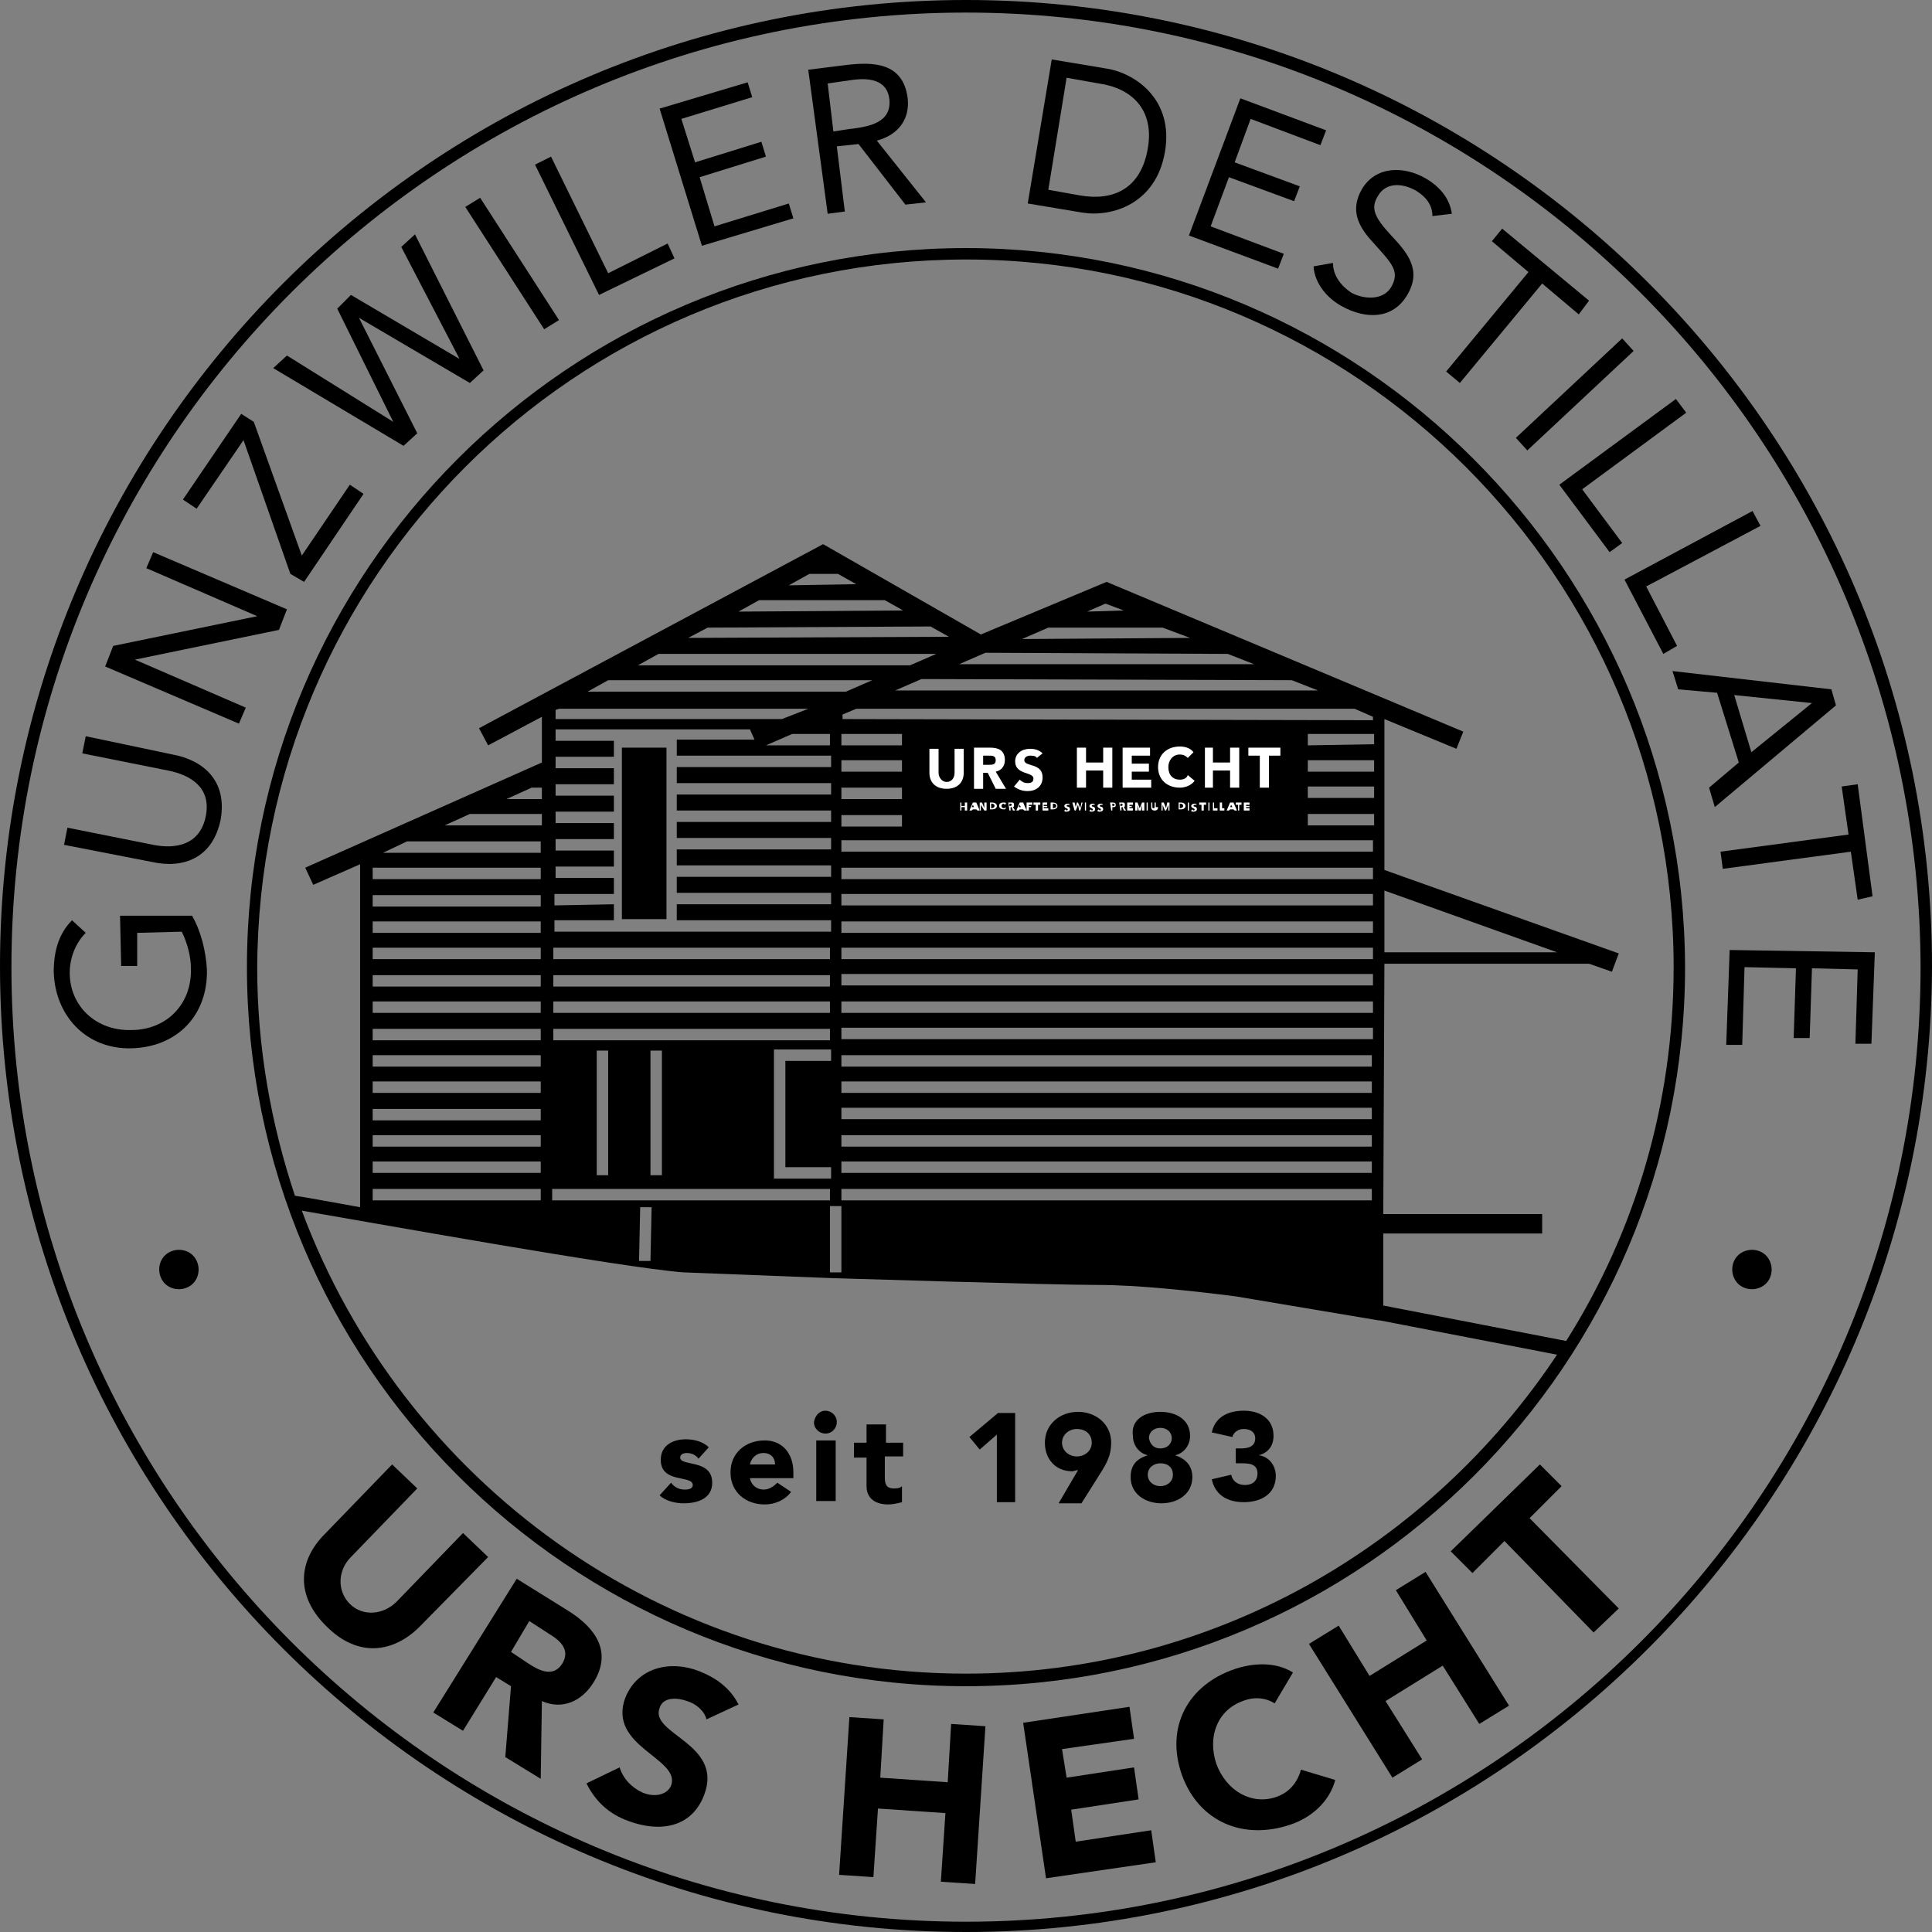 <?xml version="1.0" encoding="utf-8"?>
<!-- Generator: Adobe Illustrator 27.8.1, SVG Export Plug-In . SVG Version: 6.00 Build 0)  -->
<svg version="1.1" id="Ebene_1" xmlns="http://www.w3.org/2000/svg" xmlns:xlink="http://www.w3.org/1999/xlink" x="0px" y="0px"
	 viewBox="0 0 169 169" style="enable-background:new 0 0 169 169;" xml:space="preserve">
<rect x="0" y="0" width="169" height="169" fill="#808080" stroke="none"/>
<style type="text/css">
	.st0{fill:#FFFFFF;}
</style>
<g id="Gunzwiler_Destillate">
	<g>
		<path d="M16.8,80.1c0.8,1.4,1.2,3.1,1.3,4.7c0.1,4-2.6,6.8-6.6,6.9S4.8,88.8,4.7,85c0-1.7,0.4-3.3,1.6-4.5l1.2,1.1
			c-0.9,0.9-1.4,2.2-1.4,3.5c0,2.9,2.3,5.1,5.4,5c3,0,5.3-2.2,5.2-5.4c0-1-0.3-2.2-0.8-3.2L12,81.6v2.9h-1.4l-0.1-4.4H16.8z"/>
		<path d="M15.1,66c2.7,0.5,4.8,2.3,4.2,5.7c-0.7,3.4-3.3,4.3-6,3.7l-7.7-1.5l0.3-1.5l7.5,1.5c2,0.4,4.1,0,4.6-2.5s-1.3-3.6-3.3-4
			l-7.5-1.5l0.3-1.5L15.1,66z"/>
		<path d="M9.2,58.3l0.7-1.8l12.6-2.6l0,0l-9.7-4.2l0.6-1.4l11.7,5l-0.7,1.8l-12.6,2.6l0,0l9.7,4.2l-0.6,1.4L9.2,58.3z"/>
		<path d="M25.4,50.2l-4.1-11.7l-4.1,6L16,43.7l5.1-7.5l1.1,0.7l4.2,11.7l4.2-6.2l1.2,0.8l-5.2,7.7L25.4,50.2z"/>
		<path d="M23.9,32.2l1.2-1.1l9.3,5.8l0,0L29.5,27l1.2-1.2l9.5,5.6l0,0l-5.1-9.8l1.2-1.1l6,11.9l-1.2,1.1l-9.7-5.7l0,0l5.1,10.1
			L35.3,39L23.9,32.2z"/>
		<path d="M40.7,18.1l1.3-0.8L48.9,28l-1.3,0.8L40.7,18.1z"/>
		<path d="M46.8,14.4l1.4-0.7l5,10.2l5.2-2.6l0.6,1.3l-6.6,3.2L46.8,14.4z"/>
		<path d="M57.7,9.5l7.7-2.3l0.4,1.3l-6.2,1.9l1.2,3.8l5.8-1.8l0.4,1.3l-5.8,1.8l1.3,4.3l6.5-2l0.4,1.3l-8,2.4L57.7,9.5z"/>
		<path d="M70.7,6.1l3.2-0.4c2.4-0.3,5.1-0.3,5.5,2.9c0.2,1.8-0.8,3.2-2.7,3.7l4.3,5.4l-1.8,0.2l-4.1-5.3l-1.9,0.2l0.7,5.7l-1.5,0.2
			L70.7,6.1z M72.9,11.5l1.3-0.2c1.7-0.2,3.8-0.5,3.6-2.6c-0.2-1.8-1.9-1.9-3.3-1.7l-2.1,0.3L72.9,11.5z"/>
		<path d="M92,5.2L96.8,6c2.5,0.4,5.9,2.7,5.1,7.3c-0.8,4.6-4.7,5.7-7.2,5.3l-4.8-0.8L92,5.2z M91.7,16.6l2.8,0.5
			c2.9,0.5,5.3-0.6,5.9-4.1c0.6-3.4-1.4-5.3-4.3-5.7l-2.8-0.5L91.7,16.6z"/>
		<path d="M108.5,8.6l7.5,2.8l-0.5,1.3l-6.1-2.3l-1.4,3.8l5.7,2.1l-0.5,1.3l-5.7-2.1l-1.6,4.3l6.4,2.4l-0.5,1.3l-7.8-2.9L108.5,8.6z
			"/>
		<path d="M125.3,18.9c0-1-0.6-1.7-1.4-2.2c-1.2-0.7-2.7-0.8-3.4,0.5c-0.6,1-0.3,1.8,1.2,3.4c1.4,1.5,2.7,3,1.4,5.2
			c-1.3,2.2-3.7,2.1-5.7,1c-1.3-0.7-2.4-2-2.5-3.5l1.7-0.3c0,1.1,0.7,2,1.6,2.6c1.1,0.6,2.8,0.7,3.5-0.5c0.8-1.4,0-2.1-1.6-3.9
			c-1.3-1.4-2-2.8-1-4.6c1.2-2.1,3.7-2.1,5.6-1c1.2,0.7,2.1,1.7,2.3,3.1L125.3,18.9z"/>
		<path d="M138.1,27.5l-3.2-2.7l-7.2,8.7l-1.2-1l7.2-8.7l-3.2-2.7l0.9-1.1l7.6,6.3L138.1,27.5z"/>
		<path d="M141.9,29.6l1,1.1l-9.3,8.7l-1-1.1L141.9,29.6z"/>
		<path d="M146.6,34.9l0.9,1.2l-9.1,6.7l3.5,4.7l-1.1,0.8l-4.4-5.9L146.6,34.9z"/>
		<path d="M153.3,44.7L154,46l-10,5.3l2.7,5.2l-1.2,0.7l-3.4-6.5L153.3,44.7z"/>
		<path d="M160.2,60.3l0.4,1.4L150,70.6l-0.5-1.7l2.6-2.2l-1.9-6.1l-3.4-0.3l-0.5-1.6L160.2,60.3z M158.5,61.5L158.5,61.5l-6.8-0.7
			l1.5,5L158.5,61.5z"/>
		<path d="M162.5,78.7l-0.6-4.2L150.7,76l-0.2-1.5l11.2-1.5l-0.6-4.2l1.4-0.2l1.3,9.8L162.5,78.7z"/>
		<path d="M164,83.3l-0.3,8h-1.4l0.2-6.5l-4-0.1l-0.2,6.1h-1.4l0.2-6.1l-4.5-0.1l-0.2,6.8H151l0.3-8.3L164,83.3z"/>
	</g>
</g>
<g id="URS_HECHT">
	<g>
		<path d="M36.7,142.3c-2.3,2.3-5.4,2.7-8.1,0c-2.8-2.7-2.5-5.8-0.2-8.1l5.9-6.1l2.2,2.1l-5.8,6c-1.2,1.2-1.2,3-0.1,4.1
			c1.1,1.1,2.9,1,4.1-0.2l5.8-6l2.2,2.1L36.7,142.3z"/>
		<path d="M45.2,138.1l4.5,2.8c2.4,1.5,3.9,3.6,2.2,6.3c-1,1.6-2.7,2.4-4.5,1.6l-0.1,6.8l-3.1-1.9l0.5-6.2l-1.3-0.8l-2.9,4.7
			l-2.6-1.6L45.2,138.1z M44.7,144.5l1.5,1c0.9,0.6,2.2,1.3,3,0c0.7-1.2-0.2-2-1.2-2.6l-1.7-1.1L44.7,144.5z"/>
		<path d="M61.8,150.4c-0.2-0.8-1-1.4-1.7-1.6c-0.8-0.3-2.1-0.4-2.4,0.6c-0.9,2.3,5.6,3.1,3.9,7.6c-1.1,2.9-3.9,3.3-6.6,2.3
			c-1.7-0.6-2.9-1.7-3.7-3.3l2.9-1.4c0.3,1,1.1,1.8,2,2.2c0.9,0.4,2.1,0.3,2.5-0.6c0.9-2.4-5.6-3.4-4-7.7c1.1-2.7,4-3.3,6.5-2.3
			c1.5,0.6,2.7,1.5,3.4,2.9L61.8,150.4z"/>
		<path d="M74.3,150.2l3,0.2l-0.3,5.1l5.9,0.4l0.3-5.1l3,0.2l-0.9,13.8l-3-0.2l0.4-6l-5.9-0.4l-0.4,6l-3-0.2L74.3,150.2z"/>
		<path d="M89.5,150.7l9.3-1.4l0.4,2.8l-6.3,0.9l0.4,2.5l5.9-0.9l0.4,2.8l-5.9,0.9l0.4,2.8l6.6-1l0.4,2.8l-9.6,1.4L89.5,150.7z"/>
		<path d="M111.5,149c-0.8-0.5-1.8-0.6-2.8-0.2c-2.2,0.8-3.1,3.1-2.3,5.5c0.9,2.4,3.1,3.6,5.2,2.9c1.2-0.4,1.9-1.3,2.2-2.4l3,0.9
			c-0.5,1.9-2.1,3.3-3.9,3.9c-4.1,1.4-8-0.2-9.5-4.3c-1.5-4.2,0.5-7.9,4.6-9.3c1.5-0.5,3.5-0.7,5.1,0.3L111.5,149z"/>
		<path d="M114.5,143.8l2.6-1.6l2.7,4.4l5-3.1l-2.7-4.4l2.6-1.6l7.3,11.7l-2.6,1.6l-3.2-5.1l-5,3.1l3.2,5.1l-2.6,1.6L114.5,143.8z"
			/>
		<path d="M131.6,134.8l-2.8,2.8l-1.9-1.9l7.8-7.6l1.9,1.9l-2.8,2.8l7.8,7.9l-2.2,2.1L131.6,134.8z"/>
	</g>
</g>
<g id="seit_1983">
	<g>
		<path d="M61.1,127.6c-0.2-0.3-0.6-0.5-1-0.5c-0.3,0-0.6,0.1-0.6,0.4c0,0.8,2.8,0.1,2.8,2.2c0,1.4-1.3,1.8-2.5,1.8
			c-0.7,0-1.6-0.2-2.1-0.7l1-1.1c0.3,0.4,0.7,0.6,1.2,0.6c0.4,0,0.7-0.1,0.7-0.4c0-0.9-2.8-0.1-2.8-2.2c0-1.3,1.1-1.8,2.2-1.8
			c0.7,0,1.5,0.2,2,0.7L61.1,127.6z"/>
		<path d="M69.2,130.5c-0.5,0.7-1.4,1.1-2.3,1.1c-1.7,0-3-1.1-3-2.8s1.3-2.8,3-2.8c1.5,0,2.5,1.1,2.5,2.8v0.5h-3.8
			c0.1,0.6,0.6,1,1.2,1c0.5,0,0.9-0.3,1.2-0.6L69.2,130.5z M67.8,128.1c0-0.6-0.4-1-1-1c-0.7,0-1.1,0.5-1.2,1H67.8z"/>
		<path d="M72.2,123.4c0.5,0,1,0.4,1,1c0,0.5-0.4,1-1,1c-0.5,0-1-0.4-1-1C71.3,123.8,71.7,123.4,72.2,123.4z M71.4,126h1.7v5.3h-1.7
			V126z"/>
		<path d="M78.9,127.4h-1.5v1.8c0,0.6,0.1,1,0.8,1c0.2,0,0.5,0,0.7-0.2v1.4c-0.4,0.1-0.8,0.2-1.2,0.2c-1.1,0-1.9-0.5-1.9-1.6v-2.5
			h-1.1v-1.3h1.1v-1.6h1.7v1.6H79v1.2H78.9z"/>
		<path d="M87.3,125.4l-1.6,1.4l-0.9-1.1l2.5-2.1h1.5v7.8h-1.6v-6H87.3z"/>
		<path d="M94.3,128.6c-0.2,0-0.4,0.1-0.5,0.1c-1.5,0-2.4-1.1-2.4-2.5c0-1.6,1.3-2.7,2.9-2.7s2.9,1.1,2.9,2.7c0,1.1-0.4,1.8-0.9,2.6
			l-1.7,2.7h-2L94.3,128.6z M94.2,127.4c0.7,0,1.3-0.5,1.3-1.2S95,125,94.2,125c-0.7,0-1.3,0.5-1.3,1.2S93.5,127.4,94.2,127.4z"/>
		<path d="M101.5,123.5c1.4,0,2.6,0.7,2.6,2.1c0,0.8-0.5,1.5-1.3,1.7l0,0c0.9,0.3,1.5,0.9,1.5,1.9c0,1.5-1.3,2.3-2.7,2.3
			c-1.4,0-2.7-0.8-2.7-2.3c0-1,0.5-1.6,1.5-1.9l0,0c-0.8-0.2-1.3-0.9-1.3-1.7C98.9,124.2,100.1,123.5,101.5,123.5z M101.5,130
			c0.6,0,1.1-0.4,1.1-1s-0.4-1-1.1-1c-0.6,0-1.1,0.4-1.1,1C100.4,129.6,100.9,130,101.5,130z M101.5,126.7c0.6,0,1-0.4,1-0.9
			s-0.4-0.9-1-0.9s-1,0.4-1,0.9C100.6,126.3,100.9,126.7,101.5,126.7z"/>
		<path d="M108,126.7h0.5c0.6,0,1.3-0.1,1.3-0.9c0-0.5-0.4-0.8-1-0.8c-0.5,0-0.9,0.3-1,0.7l-1.8-0.4c0.3-1.4,1.5-1.9,2.8-1.9
			c1.4,0,2.6,0.7,2.6,2.2c0,0.9-0.5,1.5-1.3,1.7l0,0c0.9,0.1,1.5,0.9,1.5,1.8c0,1.6-1.3,2.3-2.8,2.3c-1.4,0-2.5-0.6-2.8-2l1.7-0.4
			c0.1,0.5,0.5,0.9,1.2,0.9s1.1-0.4,1.1-1c0-0.9-0.8-0.9-1.5-0.9h-0.4v-1.3H108z"/>
	</g>
</g>
<g id="Punkte">
	<path d="M17.1,110.1c0.5,0.8,0.3,1.9-0.5,2.4s-1.9,0.3-2.4-0.5s-0.3-1.9,0.5-2.4S16.6,109.3,17.1,110.1z"/>
	<path d="M154.7,110.1c0.5,0.8,0.3,1.9-0.5,2.4s-1.9,0.3-2.4-0.5s-0.3-1.9,0.5-2.4S154.2,109.3,154.7,110.1z"/>
</g>
<g id="Haus">
	<path d="M84.5,21.7c-34.7,0-62.9,28.2-62.9,62.9s28.2,62.9,62.9,62.9s62.9-28.2,62.9-62.9C147.3,49.9,119.1,21.7,84.5,21.7z
		 M84.5,22.7c34.1,0,61.9,27.8,61.9,61.9c0,12-3.4,23.2-9.4,32.7l-16-3.1v-6.3h13.9v-1.7H121l0.1-21.9H139l2,0.7l0.6-1.6l-20.5-7.3
		V64.6v-1.7l6.3,2.6L128,64L96.8,50.9l-11,4.6L72,47.6L41.9,63.7l0.8,1.5l4.7-2.5v4l-20.7,9.2l0.7,1.5l4.1-1.8v30
		c-2.8-0.5-4.9-0.9-5.7-1c-2.1-6.3-3.3-13-3.3-19.9C22.6,50.4,50.3,22.7,84.5,22.7z M121.1,83.3v-5.4l15.1,5.4H121.1z M48.3,105v-1
		h24.3v1H48.3z M57,105.6l-0.1,4.7h-1l0.1-4.7H57z M48.5,79.2v-1h5.2v-1.4h-5.1v-1h5.1v-1.4h-5.1v-1h5.1V72h-5.1v-1h5.1v-1.4h-5.1
		v-1h5.1v-1.4h-5.1v-1h5.1v-1.4h-5.1v-1h17l0.4,0.9h-6.8v1.4h13.5v1H59.2v1.4h13.5v1H59.2v1.4h13.5v1H59.2v1.4h13.5v1H59.2v1.4h13.5
		v1H59.2v1.4h13.5v1H59.2v1.4h13.5v1H48.5v-1h5.2v-1.4L48.5,79.2z M72.7,102.1v1h-5V91.8h5v1h-4v9.3H72.7z M72.6,65.2H67l2.3-1h3.3
		L72.6,65.2L72.6,65.2z M68.4,62.9H48.6v-0.8l0.3-0.1h21.8L68.4,62.9z M72.6,82.9v1H48.4v-1H72.6z M72.6,85.3v1H48.4v-1H72.6z
		 M72.6,87.6v1H48.4v-1H72.6z M72.6,90v1H48.4v-1H72.6z M57.9,91.9v10.9h-1V91.9H57.9z M53.2,91.9v10.9h-1V91.9H53.2z M72.6,105.5h1
		v5.8h-1V105.5z M51.4,60.5l1.8-1h23.1l-2.3,1H51.4z M77.4,52.5l1.6,0.9l-14.4,0.1l1.8-1H77.4z M69,51.2l1.8-1h2.5l1.6,0.9L69,51.2z
		 M81.4,54.8l1.6,0.9l-22.8,0.1l0,0l1.7-0.9L81.4,54.8z M101.7,54.9l2.4,0.9l-14.7,0.1l2.3-1H101.7z M95.1,53.5l1.6-0.7l1.6,0.6
		L95.1,53.5z M107.4,57.2l2.3,0.9H83.9l2.3-1L107.4,57.2z M113,59.5l2.3,0.9h-37l2.3-1L113,59.5z M81.9,57.2l-2.3,1H55.8l1.8-1H81.9
		z M73.6,69.9v-1h5.3v1H73.6z M78.9,71.3v1h-5.3v-1H78.9z M73.6,67.5v-1h5.3v1H73.6z M73.6,65.2L73.6,65.2v-1h5.3v1H73.6z M73.6,104
		H120v1H73.6V104z M73.6,102.6v-1H120v1H73.6z M73.6,100.3v-1H120v1H73.6z M73.6,97.9v-1H120v1H73.6z M73.6,95.6v-1H120v1H73.6z
		 M73.6,93.3v-1H120v1H73.6z M73.6,90.9v-1h46.5v1H73.6z M73.6,88.6v-1h46.5v1H73.6z M73.6,86.2v-1h46.5v1H73.6z M73.6,83.9v-1h46.5
		v1H73.6z M73.6,81.6v-1h46.5v1H73.6z M73.6,79.2v-1h46.5v1H73.6z M73.6,76.9v-1h46.5v1H73.6z M73.6,74.5v-1h46.5v1H73.6z
		 M114.4,72.2v-1h5.8v1H114.4z M114.4,69.8v-1h5.8v1H114.4z M114.4,67.5v-1h5.8v1H114.4z M114.4,65.2v-1h5.8v0.4v0.5L114.4,65.2z
		 M73.7,62.9v-0.4l1.2-0.5h43.6l1.6,0.7V63L73.7,62.9z M32.6,102.6v-1h14.7v1H32.6z M47.3,104v1H32.6v-1H47.3z M32.6,100.3v-1h14.7
		v1H32.6z M32.6,98v-1h14.7v1H32.6z M32.6,95.6v-1h14.7v1H32.6z M32.6,93.3v-1h14.7v1H32.6z M32.6,91v-1h14.7v1H32.6z M32.6,88.6v-1
		h14.7v1H32.6z M32.6,86.3v-1h14.7v1H32.6z M32.6,83.9v-1h14.7v1H32.6z M32.6,81.6v-1h14.7v1H32.6z M32.6,79.3v-1h14.7v1H32.6z
		 M32.6,76.9v-1h14.7v1H32.6z M33.5,74.6l2.1-1h11.7v1H33.5z M38.9,72.2l2.2-1h6.3v1H38.9z M44.3,69.9l2.2-1h0.9v1H44.3z
		 M84.5,146.4c-26.6,0-49.3-16.9-58.1-40.5c5.3,0.9,28,5,33.4,5.4l12.9,0.5c0.2,0,19.1,0.6,23.4,0.6c3.3,0,8.1,0.5,12,1l12.5,2.1
		c0,0,0,0,0.1,0l0,0l15.5,3C125.1,135.2,106.1,146.4,84.5,146.4z"/>
	<polygon points="54.4,65.4 54.4,66.6 54.4,67.6 54.4,68.9 54.4,69.9 54.4,71.3 54.4,72.2 54.4,73.6 54.4,74.6 54.4,76 54.4,76.9 
		54.4,78.3 54.4,79.2 54.4,80.4 58.3,80.4 58.3,79.2 58.3,78.3 58.3,76.9 58.3,75.9 58.3,74.6 58.3,73.6 58.3,72.2 58.3,71.3 
		58.3,69.9 58.3,68.9 58.3,67.6 58.3,66.6 58.3,65.4 	"/>
	<path d="M84.5,169C37.9,169,0,131.1,0,84.5S37.9,0,84.5,0S169,37.9,169,84.5C168.9,131.1,131,169,84.5,169z M84.5,1.1
		C38.5,1.1,1,38.5,1,84.6c0,46,37.4,83.5,83.5,83.5c46,0,83.5-37.4,83.5-83.5C167.9,38.5,130.5,1.1,84.5,1.1z"/>
</g>
<g id="Urs_Hecht">
	<g>
		<path class="st0" d="M84.3,67.6c0,0.8-0.5,1.4-1.5,1.4s-1.5-0.6-1.5-1.4v-2.1h0.8v2.1c0,0.4,0.3,0.8,0.7,0.8
			c0.4,0,0.7-0.3,0.7-0.8v-2.1h0.8V67.6z"/>
		<path class="st0" d="M86,66.9h0.5c0.3,0,0.6,0,0.6-0.4s-0.3-0.4-0.6-0.4H86V66.9z M85.2,65.4h1.4c0.7,0,1.3,0.2,1.3,1.1
			c0,0.5-0.3,0.9-0.8,1L88,69h-0.9l-0.7-1.4H86V69h-0.8V65.4z"/>
		<path class="st0" d="M90.7,66.3c-0.1-0.2-0.4-0.2-0.6-0.2s-0.5,0.1-0.5,0.4c0,0.6,1.6,0.2,1.6,1.5c0,0.8-0.6,1.2-1.3,1.2
			c-0.4,0-0.8-0.1-1.2-0.4l0.5-0.6c0.2,0.2,0.4,0.3,0.7,0.3c0.3,0,0.5-0.1,0.5-0.4c0-0.6-1.6-0.3-1.6-1.5c0-0.7,0.6-1.1,1.3-1.1
			c0.4,0,0.8,0.1,1.1,0.4L90.7,66.3z"/>
	</g>
	<polygon class="st0" points="94.2,65.4 95,65.4 95,66.7 96.5,66.7 96.5,65.4 97.3,65.4 97.3,68.9 96.5,68.9 96.5,67.4 95,67.4 
		95,68.9 94.2,68.9 	"/>
	<polygon class="st0" points="98.2,65.4 100.6,65.4 100.6,66.1 99,66.1 99,66.8 100.5,66.8 100.5,67.5 99,67.5 99,68.2 100.7,68.2 
		100.7,68.9 98.2,68.9 	"/>
	<g>
		<path class="st0" d="M103.9,66.3c-0.2-0.2-0.4-0.3-0.7-0.3c-0.6,0-1,0.5-1,1.1c0,0.7,0.4,1.1,1,1.1c0.3,0,0.6-0.1,0.7-0.4l0.6,0.5
			c-0.3,0.4-0.8,0.6-1.3,0.6c-1.1,0-1.9-0.7-1.9-1.8c0-1.1,0.8-1.8,1.9-1.8c0.4,0,0.9,0.1,1.2,0.5L103.9,66.3z"/>
	</g>
	<polygon class="st0" points="105.4,65.4 106.1,65.4 106.1,66.7 107.6,66.7 107.6,65.4 108.4,65.4 108.4,68.9 107.6,68.9 
		107.6,67.4 106.1,67.4 106.1,68.9 105.4,68.9 	"/>
	<polygon class="st0" points="109.2,65.4 109.2,66.1 110.2,66.1 110.2,68.9 111,68.9 111,66.1 112,66.1 112,65.4 	"/>
	<polygon class="st0" points="84.4,70.2 84.4,70.5 84.1,70.5 84.1,70.2 84,70.2 84,70.9 84.1,70.9 84.1,70.6 84.4,70.6 84.4,70.9 
		84.6,70.9 84.6,70.2 	"/>
	<path class="st0" d="M85.1,70.4l0.1,0.2H85L85.1,70.4z M85.1,70.2l-0.3,0.7H85l0.1-0.1h0.3l0.1,0.1h0.2l-0.3-0.7H85.1z"/>
	<polygon class="st0" points="86.1,70.2 86.1,70.7 86.1,70.7 85.9,70.2 85.7,70.2 85.7,70.9 85.8,70.9 85.8,70.4 85.8,70.4 
		86.1,70.9 86.3,70.9 86.3,70.2 	"/>
	<g>
		<path class="st0" d="M86.7,70.7L86.7,70.7c0.2,0,0.3-0.1,0.3-0.2s-0.1-0.2-0.2-0.2h-0.1V70.7z M86.6,70.2h0.2
			c0.2,0,0.4,0.1,0.4,0.3c0,0.2-0.2,0.3-0.4,0.3h-0.2V70.2z"/>
		<path class="st0" d="M87.9,70.4l-0.1-0.1c-0.1,0-0.2,0.1-0.2,0.2s0.1,0.2,0.2,0.2s0.1,0,0.1-0.1l0.1,0.1c-0.1,0.1-0.1,0.1-0.2,0.1
			c-0.2,0-0.4-0.1-0.4-0.3c0-0.2,0.1-0.3,0.4-0.3c0.1,0,0.2,0,0.2,0.1L87.9,70.4z"/>
		<path class="st0" d="M88.3,70.5L88.3,70.5c0.1,0,0.2,0,0.2-0.1s-0.1-0.1-0.1-0.1h-0.1V70.5z M88.2,70.2h0.3c0.1,0,0.2,0,0.2,0.2
			c0,0.1,0,0.2-0.1,0.2l0.2,0.3h-0.2l-0.1-0.3h-0.1v0.3h-0.1L88.2,70.2L88.2,70.2z"/>
	</g>
	<path class="st0" d="M89.2,70.4l0.1,0.2h-0.2L89.2,70.4z M89.2,70.2l-0.3,0.7h0.2l0.1-0.1h0.3l0.1,0.1h0.2l-0.3-0.7H89.2z"/>
	<polygon class="st0" points="89.8,70.2 89.8,70.9 90,70.9 90,70.6 90.2,70.6 90.2,70.5 90,70.5 90,70.4 90.3,70.4 90.3,70.2 	"/>
	<polygon class="st0" points="90.4,70.2 90.4,70.4 90.6,70.4 90.6,70.9 90.8,70.9 90.8,70.4 91,70.4 91,70.2 	"/>
	<polygon class="st0" points="91.2,70.2 91.2,70.9 91.7,70.9 91.7,70.7 91.3,70.7 91.3,70.6 91.6,70.6 91.6,70.5 91.3,70.5 
		91.3,70.4 91.6,70.4 91.6,70.2 	"/>
	<g>
		<path class="st0" d="M92.1,70.7L92.1,70.7c0.2,0,0.3-0.1,0.3-0.2s-0.1-0.2-0.2-0.2h-0.1L92.1,70.7L92.1,70.7z M91.9,70.2h0.2
			c0.2,0,0.4,0.1,0.4,0.3c0,0.2-0.2,0.3-0.4,0.3h-0.2V70.2z"/>
		<path class="st0" d="M93.5,70.4h-0.1c0,0-0.1,0-0.1,0.1s0.3,0,0.3,0.3c0,0.1-0.1,0.2-0.3,0.2c-0.1,0-0.2,0-0.2-0.1l0.1-0.1
			l0.1,0.1c0,0,0.1,0,0.1-0.1s-0.3-0.1-0.3-0.3c0-0.1,0.1-0.2,0.3-0.2c0.1,0,0.1,0,0.2,0.1H93.5z"/>
	</g>
	<polygon class="st0" points="94.6,70.2 94.5,70.7 94.5,70.7 94.3,70.2 94.2,70.2 94.1,70.6 94.1,70.6 94,70.2 93.8,70.2 94,70.9 
		94.1,70.9 94.3,70.4 94.3,70.4 94.4,70.9 94.5,70.9 94.7,70.2 	"/>
	<rect x="94.9" y="70.2" class="st0" width="0.1" height="0.7"/>
	<g>
		<path class="st0" d="M95.7,70.4h-0.1c0,0-0.1,0-0.1,0.1s0.3,0,0.3,0.3c0,0.1-0.1,0.2-0.3,0.2c-0.1,0-0.2,0-0.2-0.1l0.1-0.1
			l0.1,0.1c0,0,0.1,0,0.1-0.1s-0.3-0.1-0.3-0.3c0-0.1,0.1-0.2,0.3-0.2c0.1,0,0.1,0,0.2,0.1H95.7z"/>
		<path class="st0" d="M96.4,70.4h-0.1c0,0-0.1,0-0.1,0.1s0.3,0,0.3,0.3c0,0.1-0.1,0.2-0.3,0.2c-0.1,0-0.2,0-0.2-0.1l0.1-0.1
			l0.1,0.1c0,0,0.1,0,0.1-0.1S96,70.7,96,70.5c0-0.1,0.1-0.2,0.3-0.2c0.1,0,0.1,0,0.2,0.1H96.4z"/>
		<path class="st0" d="M97.3,70.5L97.3,70.5c0.1,0,0.2,0,0.2-0.1s-0.1-0.1-0.1-0.1h-0.1V70.5z M97.1,70.2h0.2c0.1,0,0.3,0,0.3,0.2
			s-0.1,0.2-0.2,0.2h-0.1v0.3h-0.1L97.1,70.2L97.1,70.2z"/>
		<path class="st0" d="M98,70.5L98,70.5c0.1,0,0.2,0,0.2-0.1s-0.1-0.1-0.1-0.1H98V70.5z M97.9,70.2h0.3c0.1,0,0.2,0,0.2,0.2
			c0,0.1,0,0.2-0.1,0.2l0.2,0.3h-0.2l-0.1-0.3h-0.1v0.3H98L97.9,70.2L97.9,70.2z"/>
	</g>
	<polygon class="st0" points="98.6,70.2 98.6,70.9 99.1,70.9 99.1,70.7 98.8,70.7 98.8,70.6 99,70.6 99,70.5 98.8,70.5 98.8,70.4 
		99.1,70.4 99.1,70.2 	"/>
	<polygon class="st0" points="99.9,70.2 99.7,70.7 99.7,70.7 99.5,70.2 99.3,70.2 99.3,70.9 99.5,70.9 99.5,70.4 99.5,70.4 
		99.6,70.9 99.8,70.9 99.9,70.4 99.9,70.4 99.9,70.9 100.1,70.9 100.1,70.2 	"/>
	<rect x="100.3" y="70.2" class="st0" width="0.1" height="0.7"/>
	<g>
		<path class="st0" d="M101.3,70.6c0,0.2-0.1,0.3-0.3,0.3c-0.2,0-0.3-0.1-0.3-0.3v-0.4h0.1v0.4c0,0.1,0.1,0.1,0.1,0.1
			c0.1,0,0.1-0.1,0.1-0.1v-0.4h0.1v0.4H101.3z"/>
	</g>
	<polygon class="st0" points="102.1,70.2 102,70.7 102,70.7 101.8,70.2 101.6,70.2 101.6,70.9 101.7,70.9 101.7,70.4 101.7,70.4 
		101.9,70.9 102,70.9 102.2,70.4 102.2,70.4 102.2,70.9 102.3,70.9 102.3,70.2 	"/>
	<g>
		<path class="st0" d="M103.2,70.7L103.2,70.7c0.2,0,0.3-0.1,0.3-0.2s-0.1-0.2-0.2-0.2h-0.1L103.2,70.7L103.2,70.7z M103.1,70.2h0.2
			c0.2,0,0.4,0.1,0.4,0.3c0,0.2-0.2,0.3-0.4,0.3h-0.2V70.2z"/>
	</g>
	<rect x="103.9" y="70.2" class="st0" width="0.1" height="0.7"/>
	<g>
		<path class="st0" d="M104.6,70.4h-0.1c0,0-0.1,0-0.1,0.1s0.3,0,0.3,0.3c0,0.1-0.1,0.2-0.3,0.2c-0.1,0-0.2,0-0.2-0.1l0.1-0.1
			l0.1,0.1c0,0,0.1,0,0.1-0.1s-0.3-0.1-0.3-0.3c0-0.1,0.1-0.2,0.3-0.2c0.1,0,0.1,0,0.2,0.1H104.6z"/>
	</g>
	<polygon class="st0" points="104.9,70.2 104.9,70.4 105.1,70.4 105.1,70.9 105.3,70.9 105.3,70.4 105.5,70.4 105.5,70.2 	"/>
	<rect x="105.7" y="70.2" class="st0" width="0.1" height="0.7"/>
	<polygon class="st0" points="106.1,70.2 106.1,70.9 106.5,70.9 106.5,70.7 106.2,70.7 106.2,70.2 	"/>
	<polygon class="st0" points="106.7,70.2 106.7,70.9 107.1,70.9 107.1,70.7 106.9,70.7 106.9,70.2 	"/>
	<path class="st0" d="M107.7,70.4l0.1,0.2h-0.2L107.7,70.4z M107.6,70.2l-0.3,0.7h0.2l0.1-0.1h0.3l0.1,0.1h0.2l-0.3-0.7H107.6z"/>
	<polygon class="st0" points="108.1,70.2 108.1,70.4 108.3,70.4 108.3,70.9 108.4,70.9 108.4,70.4 108.6,70.4 108.6,70.2 	"/>
	<polygon class="st0" points="108.8,70.2 108.8,70.9 109.3,70.9 109.3,70.7 109,70.7 109,70.6 109.3,70.6 109.3,70.5 109,70.5 
		109,70.4 109.3,70.4 109.3,70.2 	"/>
</g>
</svg>
